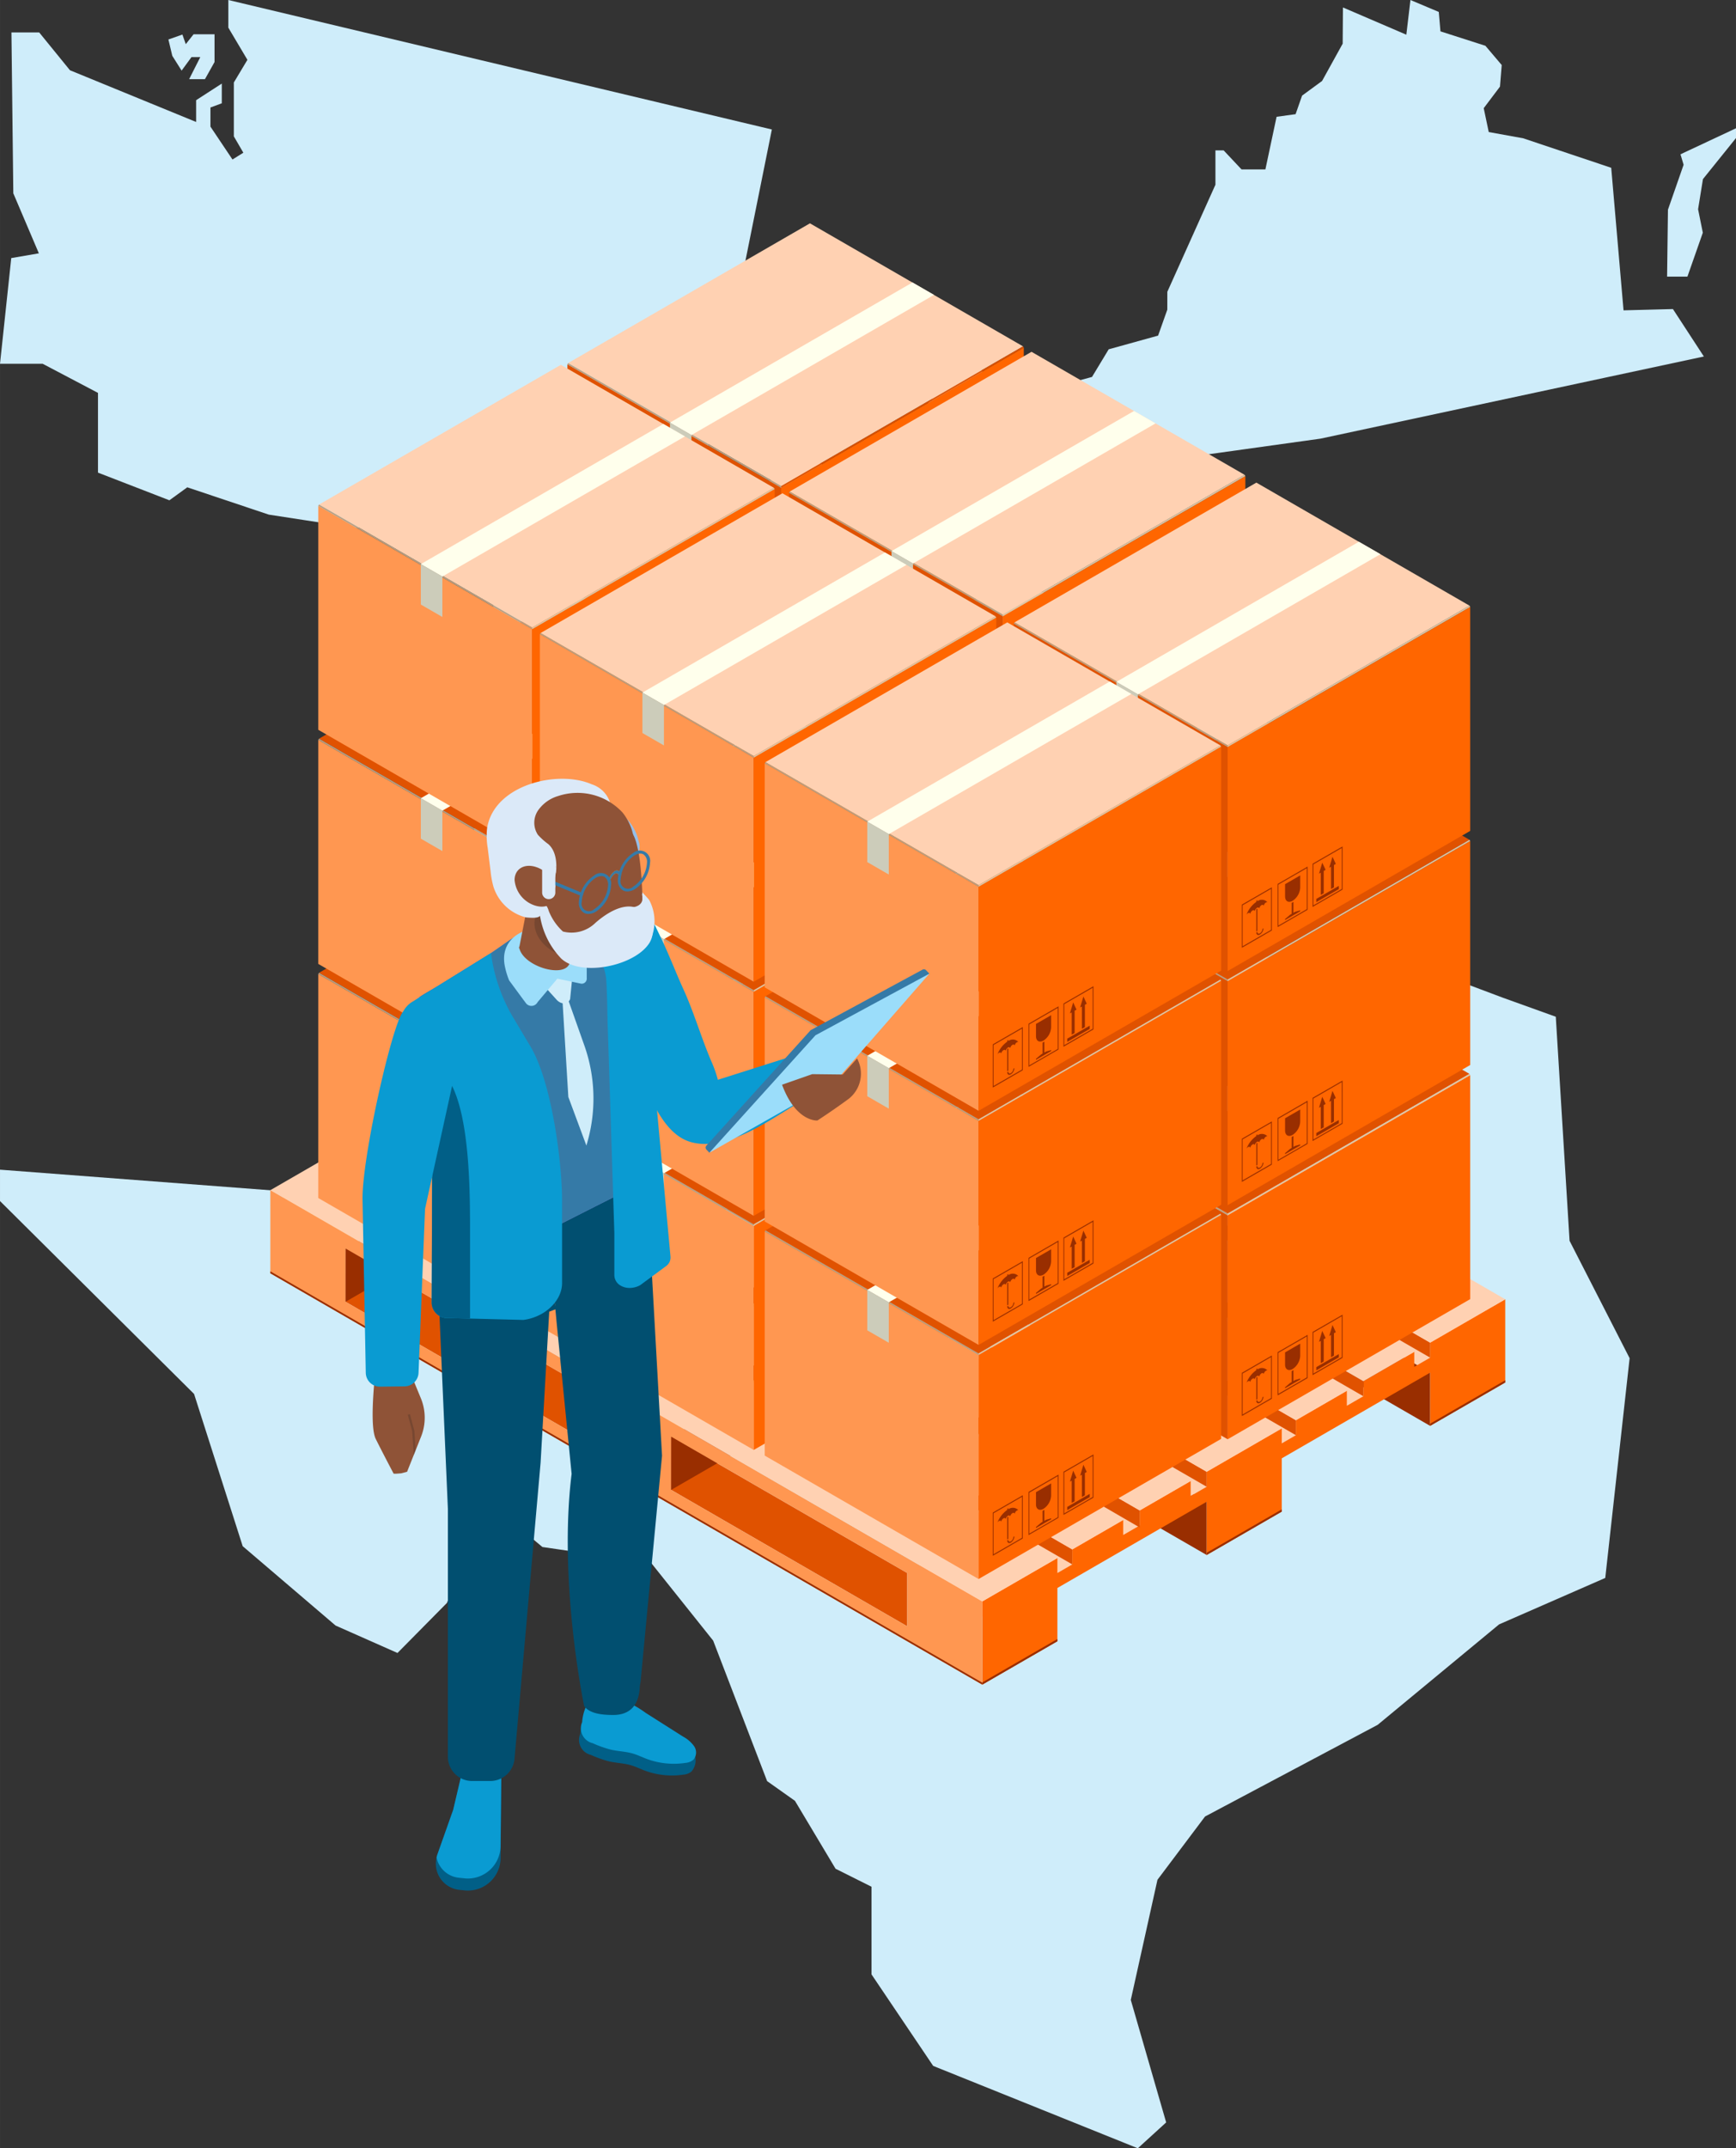 <svg xmlns="http://www.w3.org/2000/svg" width="54.569mm" height="67.478mm" viewBox="0 0 154.683 191.277"><rect x="0" y="0" width="154.683" height="191.277" fill="#333333" stroke="none"/><defs><style>.cls-1{isolation:isolate;}.cls-2{fill:#cfedfa;}.cls-3{fill:#992e00;}.cls-4{fill:#edca91;}.cls-5{fill:#ffd1b2;}.cls-6{fill:#e05200;}.cls-7{fill:#f60;}.cls-8{fill:#ff9751;}.cls-9{fill:#ac9276;}.cls-10{fill:#c5ab8b;}.cls-11{fill:#d2b897;}.cls-12{fill:#b99f82;}.cls-13{fill:#dfc5a4;}.cls-14{fill:#ffffec;}.cls-15{fill:#ccccba;}.cls-16{fill:#015f87;}.cls-17{fill:#0a9bd2;}.cls-18{fill:#014f70;}.cls-19{fill:#7271c7;}.cls-20{fill:#837ddb;}.cls-21{fill:#357aa7;}.cls-22{fill:#8f5337;}.cls-23{fill:#9bddfa;}.cls-24{fill:#96bfea;}.Anon-168{fill:#dbe9f8;}.cls-25,.cls-30{opacity:0.2;}.cls-25{mix-blend-mode:multiply;}.cls-26{fill:#1a1a1a;}.cls-27{fill:#6c5254;}.cls-28{fill:#efb43f;}.cls-29{fill:#ef8862;}</style></defs><g class="cls-1"><g id="Layer_1" data-name="Layer 1"><g id="Washington"><polygon class="cls-2" points="20.344 0 20.344 2.462 22.045 5.327 20.835 7.344 20.835 12.142 21.682 13.597 20.714 14.202 18.751 11.275 18.751 9.571 19.762 9.197 19.762 7.442 17.475 8.92 17.475 10.86 6.233 6.255 3.49 2.886 1.019 2.886 1.186 17.214 3.462 22.556 1.002 22.979 0 32.389 3.801 32.389 8.73 34.982 8.73 42.082 15.093 44.544 16.686 43.389 23.956 45.822 31.711 47.015 34.779 46.296 43.983 46.296 60.893 50.646 68.775 11.529 20.344 0"/><polygon class="cls-2" points="15.005 3.516 15.351 4.971 16.182 6.287 17.06 5.086 17.845 5.086 16.852 7.049 18.261 7.049 19.115 5.525 19.115 3.054 17.245 3.054 16.552 3.932 16.252 3.077 15.005 3.516"/></g><g id="Virginia"><polygon class="cls-2" points="148.544 24.631 150.355 24.631 151.727 20.719 151.305 18.631 151.739 15.946 154.683 12.293 154.683 11.421 149.737 13.739 150.015 14.671 148.62 18.67 148.544 24.631"/><polygon class="cls-2" points="151.82 31.742 149.064 27.518 144.663 27.632 143.565 14.94 135.716 12.312 132.652 11.758 132.205 9.632 133.654 7.711 133.808 5.791 132.354 4.076 128.349 2.792 128.2 1.063 125.675 0 125.309 3.09 119.661 0.664 119.637 3.889 117.801 7.21 116.02 8.513 115.442 10.166 113.748 10.399 112.751 15.084 110.625 15.084 109.03 13.389 108.299 13.389 108.299 16.448 104.013 25.981 104.011 27.57 103.191 29.882 98.789 31.101 97.302 33.562 95.285 34.109 93.495 33.611 91.033 34.954 88.87 34.656 86.509 31.865 78.829 39.977 78.829 41.453 72.988 44.909 91.657 42.681 91.657 42.681 91.657 42.681 117.66 39.056 151.82 31.742"/></g><g id="Texas"><polygon class="cls-2" points="143.034 140.495 145.205 120.931 139.854 110.478 139.006 96.705 138.626 90.528 133.945 88.846 127.737 86.514 116.905 86.514 115.214 88.602 107.937 85.769 105.17 88.055 102.336 85.868 99.834 85.729 98.06 86.514 94.952 82.934 91.365 83.719 83.466 79.503 78.916 79.503 75.332 75.759 76.863 50.18 44.412 48.624 39.44 107.147 0 104.145 0 106.938 17.291 124.113 21.624 137.668 29.901 144.734 35.417 147.177 39.824 142.719 41.685 137.964 46.225 135.984 48.33 137.741 58.016 139.153 63.546 146.078 68.352 158.585 70.833 160.342 74.451 166.389 77.655 167.991 77.655 175.795 83.15 183.943 101.383 191.277 103.909 188.974 100.757 178.069 103.134 167.371 107.372 161.738 122.755 153.574 133.574 144.631 143.034 140.495"/></g><polygon class="cls-3" points="44.083 101.836 107.519 138.453 107.519 133.71 44.083 97.095 44.083 101.836"/><polygon class="cls-4" points="106.391 101.013 59.79 127.908 53.148 124.114 99.748 97.222 106.391 101.013"/><polygon class="cls-5" points="134.125 117.025 87.526 143.919 80.835 140.057 127.434 113.163 134.125 117.025"/><polygon class="cls-4" points="70.692 80.404 77.383 84.267 30.783 111.16 24.092 107.299 70.692 80.404"/><path class="cls-6" d="M59.79,132.648v-4.74l21.045,12.149V144.8ZM30.778,115.9v-4.742L53.1,124.045v4.742Z"/><polygon class="cls-3" points="63.995 90.339 127.43 126.955 127.43 122.214 63.995 85.598 63.995 90.339"/><polygon class="cls-3" points="59.779 132.669 59.79 127.908 106.391 101.013 106.388 105.755 59.779 132.669"/><polygon class="cls-3" points="30.772 115.918 30.785 111.157 77.383 84.262 77.383 89.004 30.772 115.918"/><polygon class="cls-7" points="87.526 149.995 94.217 146.133 94.217 141.39 107.519 133.71 107.519 138.453 114.208 134.591 114.208 129.848 127.43 122.214 127.43 126.955 134.122 123.093 134.121 115.685 127.43 119.547 127.43 120.881 126.015 121.697 126.015 120.363 121.478 122.983 121.478 124.317 120.008 125.165 120.008 123.832 115.469 126.454 115.469 127.786 114.208 128.514 114.208 127.181 107.519 131.044 107.519 132.377 106.092 133.2 106.092 131.867 101.552 134.487 101.552 135.821 100.082 136.67 100.082 135.336 95.543 137.956 95.543 139.29 94.217 140.057 94.217 138.723 87.526 142.586 87.526 149.995"/><path class="cls-8" d="M24.088,105.96v7.411L87.526,150v-7.408Zm35.7,26.688v-4.74l21.045,12.149V144.8ZM30.778,115.9v-4.742L53.1,124.045v4.742Z"/><polygon class="cls-3" points="24.088 113.371 87.526 149.995 87.526 149.823 24.088 113.196 24.088 113.371"/><polygon class="cls-6" points="63.995 82.93 127.43 119.547 127.43 120.881 63.995 84.264 63.995 82.93"/><polygon class="cls-6" points="58.044 86.367 121.478 122.983 121.478 124.317 58.044 87.7 58.044 86.367"/><polygon class="cls-6" points="52.034 89.836 115.469 126.454 115.469 127.786 52.034 91.17 52.034 89.836"/><polygon class="cls-6" points="44.083 94.427 107.519 131.044 107.519 132.377 44.083 95.761 44.083 94.427"/><polygon class="cls-6" points="38.118 97.869 101.552 134.487 101.552 136.004 38.118 99.203 38.118 97.869"/><polygon class="cls-6" points="32.109 101.34 95.543 137.956 95.543 139.29 32.109 102.673 32.109 101.34"/><polygon class="cls-5" points="30.783 102.106 94.217 138.723 87.526 142.587 24.092 105.968 30.783 102.106"/><polygon class="cls-5" points="70.687 79.068 134.121 115.685 127.43 119.547 63.995 82.93 70.687 79.068"/><polygon class="cls-5" points="62.583 83.746 126.015 120.363 121.478 122.983 58.044 86.367 62.583 83.746"/><polygon class="cls-5" points="56.573 87.216 120.008 123.832 115.469 126.454 52.034 89.836 56.573 87.216"/><polygon class="cls-5" points="50.773 90.563 114.208 127.181 107.519 131.044 44.083 94.427 50.773 90.563"/><polygon class="cls-5" points="42.656 95.249 106.092 131.867 101.552 134.487 38.118 97.869 42.656 95.249"/><polygon class="cls-5" points="36.648 98.718 100.082 135.336 95.543 137.956 32.109 101.34 36.648 98.718"/><polygon class="cls-3" points="94.217 145.933 87.526 149.796 87.526 149.995 94.217 146.133 94.217 145.933"/><polygon class="cls-3" points="127.43 126.955 134.122 123.093 134.122 122.894 127.43 126.758 127.43 126.955"/><polygon class="cls-3" points="114.208 134.392 107.519 138.255 107.519 138.453 114.208 134.591 114.208 134.392"/><polygon class="cls-9" points="50.555 74.126 69.608 85.117 69.608 105.063 50.554 94.072 50.555 74.126"/><polygon class="cls-10" points="91.222 72.639 91.223 92.584 69.608 105.063 69.608 85.117 91.222 72.639"/><polygon class="cls-11" points="69.608 84.971 50.618 74.017 72.169 61.575 91.158 72.529 69.608 84.971"/><polygon class="cls-12" points="50.618 74.017 69.608 84.971 69.608 85.117 50.555 74.126 50.618 74.017"/><polygon class="cls-13" points="91.158 72.529 91.222 72.639 69.608 85.117 69.608 84.971 91.158 72.529"/><polygon class="cls-14" points="61.609 80.426 83.223 67.947 81.304 66.84 59.692 79.318 61.609 80.426"/><polygon class="cls-15" points="61.608 84.025 61.609 80.428 59.692 79.32 59.692 82.918 61.608 84.025"/><polygon class="cls-8" points="28.361 86.724 47.414 97.715 47.414 117.66 28.36 106.67 28.361 86.724"/><polygon class="cls-10" points="69.027 85.237 69.028 105.182 47.414 117.66 47.414 97.715 69.027 85.237"/><polygon class="cls-6" points="47.414 97.569 28.425 86.615 49.974 74.173 68.965 85.127 47.414 97.569"/><polygon class="cls-12" points="28.425 86.615 47.414 97.569 47.414 97.715 28.361 86.724 28.425 86.615"/><polygon class="cls-13" points="68.965 85.127 69.027 85.237 47.414 97.715 47.414 97.569 68.965 85.127"/><polygon class="cls-14" points="39.416 93.023 61.029 80.546 59.11 79.439 37.497 91.916 39.416 93.023"/><polygon class="cls-15" points="39.415 96.623 39.416 93.026 37.497 91.918 37.497 95.516 39.415 96.623"/><polygon class="cls-9" points="70.299 85.565 89.353 96.556 89.353 116.501 70.297 105.511 70.299 85.565"/><polygon class="cls-10" points="110.965 84.077 110.966 104.023 89.353 116.501 89.353 96.556 110.965 84.077"/><polygon class="cls-11" points="89.353 96.409 70.363 85.456 91.912 73.013 110.902 83.967 89.353 96.409"/><polygon class="cls-12" points="70.363 85.456 89.353 96.409 89.353 96.556 70.299 85.565 70.363 85.456"/><polygon class="cls-13" points="110.902 83.967 110.965 84.077 89.353 96.556 89.353 96.409 110.902 83.967"/><polygon class="cls-14" points="81.353 91.864 102.966 79.386 101.048 78.279 79.434 90.757 81.353 91.864"/><polygon class="cls-15" points="81.352 95.464 81.353 91.866 79.434 90.759 79.434 94.356 81.352 95.464"/><polygon class="cls-8" points="48.104 98.163 67.159 109.154 67.159 129.099 48.103 118.108 48.104 98.163"/><polygon class="cls-7" points="88.77 96.675 88.772 116.62 67.159 129.099 67.159 109.154 88.77 96.675"/><polygon class="cls-6" points="67.159 109.007 48.168 98.053 69.718 85.611 88.708 96.565 67.159 109.007"/><polygon class="cls-12" points="48.168 98.053 67.159 109.007 67.159 109.154 48.104 98.163 48.168 98.053"/><polygon class="cls-13" points="88.708 96.565 88.77 96.675 67.159 109.154 67.159 109.007 88.708 96.565"/><polygon class="cls-14" points="59.161 104.462 80.773 91.984 78.854 90.877 57.241 103.355 59.161 104.462"/><polygon class="cls-15" points="59.159 108.061 59.161 104.465 57.241 103.357 57.241 106.954 59.159 108.061"/><polygon class="cls-6" points="90.333 97.212 109.387 108.203 109.387 128.148 90.332 117.158 90.333 97.212"/><polygon class="cls-7" points="131 95.725 131.001 115.67 109.387 128.148 109.387 108.203 131 95.725"/><polygon class="cls-6" points="109.387 108.056 90.396 97.103 111.947 84.66 130.936 95.615 109.387 108.056"/><polygon class="cls-12" points="90.396 97.103 109.387 108.056 109.387 108.203 90.333 97.212 90.396 97.103"/><polygon class="cls-13" points="130.936 95.615 131 95.725 109.387 108.203 109.387 108.056 130.936 95.615"/><path class="cls-3" d="M111.944,121.992v-.1l.093-.054v.1a.674.674,0,0,1,.9.086.154.154,0,0,0-.135.021.476.476,0,0,0-.2.294c-.024-.087-.106-.116-.2-.061a.477.477,0,0,0-.2.3c-.024-.088-.1-.116-.2-.06a.467.467,0,0,0-.2.294c-.025-.088-.106-.115-.2-.06a.468.468,0,0,0-.2.294c-.026-.088-.106-.116-.2-.06a.382.382,0,0,0-.136.135A2.454,2.454,0,0,1,111.944,121.992Z"/><polygon class="cls-3" points="112.037 124.569 111.944 124.624 111.944 122.65 112.037 122.595 112.037 124.569"/><path class="cls-3" d="M112.263,124.793a.5.5,0,0,0,.224-.39l.094-.054a.711.711,0,0,1-.318.553c-.177.1-.319.019-.319-.184l.093-.056C112.037,124.806,112.139,124.864,112.263,124.793Z"/><path class="cls-3" d="M115.852,119.634v1.091a1.491,1.491,0,0,1-.674,1.167c-.372.215-.673.041-.673-.389v-1.09Z"/><polygon class="cls-3" points="115.093 123.053 115.093 122.08 115.248 121.99 115.248 122.963 115.399 122.876 115.852 122.738 115.852 122.829 114.505 123.607 114.505 123.516 114.955 123.132 115.093 123.053"/><polygon class="cls-3" points="119.291 120.567 119.291 120.855 117.288 122.013 117.288 121.724 119.291 120.567"/><polygon class="cls-3" points="117.949 121.22 117.687 121.372 117.687 119.386 117.526 119.479 117.818 118.499 118.116 119.14 117.949 119.235 117.949 121.22"/><polygon class="cls-3" points="118.861 120.695 118.598 120.846 118.597 118.859 118.437 118.953 118.729 117.973 119.026 118.613 118.861 118.709 118.861 120.695"/><path class="cls-3" d="M110.654,122.232l2.673-1.543v3.848l-2.673,1.543Zm2.6-1.4-2.53,1.461v3.647l2.53-1.461Z"/><path class="cls-3" d="M113.841,120.391l2.673-1.542V122.7l-2.673,1.542Zm2.6-1.4-2.531,1.462V124.1l2.531-1.461Z"/><path class="cls-3" d="M116.952,118.594l2.674-1.542V120.9l-2.674,1.542Zm2.6-1.4-2.529,1.461V122.3l2.529-1.46Z"/><polygon class="cls-14" points="101.389 103.511 123.001 91.034 121.082 89.926 99.47 102.405 101.389 103.511"/><polygon class="cls-15" points="101.387 107.11 101.389 103.514 99.47 102.406 99.47 106.005 101.387 107.11"/><polygon class="cls-8" points="68.139 109.656 87.194 120.647 87.194 140.592 68.138 129.602 68.139 109.656"/><polygon class="cls-7" points="108.806 108.169 108.807 128.114 87.194 140.592 87.194 120.647 108.806 108.169"/><polygon class="cls-6" points="87.194 120.5 68.204 109.547 89.753 97.104 108.743 108.059 87.194 120.5"/><polygon class="cls-12" points="68.204 109.547 87.194 120.5 87.194 120.647 68.139 109.656 68.204 109.547"/><polygon class="cls-13" points="108.743 108.059 108.806 108.169 87.194 120.647 87.194 120.5 108.743 108.059"/><path class="cls-3" d="M89.749,134.437v-.1l.095-.054v.1a.674.674,0,0,1,.9.085.15.15,0,0,0-.133.022.471.471,0,0,0-.2.294c-.023-.088-.105-.116-.2-.06a.472.472,0,0,0-.2.294c-.023-.088-.1-.116-.2-.06a.471.471,0,0,0-.2.294c-.023-.088-.106-.116-.2-.061a.464.464,0,0,0-.2.294c-.024-.087-.108-.115-.2-.06a.425.425,0,0,0-.134.136A2.451,2.451,0,0,1,89.749,134.437Z"/><polygon class="cls-3" points="89.844 137.014 89.749 137.068 89.749 135.094 89.844 135.04 89.844 137.014"/><path class="cls-3" d="M90.069,137.237a.5.5,0,0,0,.225-.39l.094-.054a.707.707,0,0,1-.319.552c-.177.1-.32.02-.32-.183l.095-.055C89.844,137.25,89.945,137.309,90.069,137.237Z"/><path class="cls-3" d="M93.659,132.078v1.091a1.494,1.494,0,0,1-.675,1.167c-.373.215-.674.04-.674-.389v-1.09Z"/><polygon class="cls-3" points="92.899 135.497 92.899 134.524 93.053 134.434 93.053 135.407 93.204 135.32 93.659 135.182 93.659 135.274 92.31 136.051 92.31 135.96 92.762 135.576 92.899 135.497"/><polygon class="cls-3" points="97.098 133.011 97.098 133.299 95.095 134.457 95.095 134.169 97.098 133.011"/><polygon class="cls-3" points="95.754 133.665 95.493 133.816 95.493 131.83 95.332 131.923 95.624 130.943 95.922 131.584 95.754 131.679 95.754 133.665"/><polygon class="cls-3" points="96.668 133.139 96.405 133.29 96.403 131.304 96.241 131.397 96.536 130.417 96.832 131.057 96.668 131.152 96.668 133.139"/><path class="cls-3" d="M88.46,134.676l2.672-1.543v3.847l-2.672,1.543Zm2.6-1.4-2.532,1.461v3.647l2.532-1.46Z"/><path class="cls-3" d="M91.649,132.835l2.671-1.543v3.848l-2.671,1.542Zm2.6-1.4L91.718,132.9v3.647l2.533-1.461Z"/><path class="cls-3" d="M94.76,131.039l2.673-1.543v3.848l-2.673,1.542Zm2.6-1.4L94.83,131.1v3.647l2.531-1.461Z"/><polygon class="cls-14" points="79.195 115.955 100.806 103.477 98.889 102.37 77.275 114.849 79.195 115.955"/><polygon class="cls-15" points="79.194 119.555 79.195 115.958 77.275 114.85 77.275 118.448 79.194 119.555"/><polygon class="cls-9" points="50.555 53.281 69.608 64.272 69.608 84.217 50.554 73.227 50.555 53.281"/><polygon class="cls-10" points="91.222 51.795 91.223 71.74 69.608 84.217 69.608 64.272 91.222 51.795"/><polygon class="cls-11" points="69.608 64.126 50.618 53.172 72.169 40.73 91.158 51.684 69.608 64.126"/><polygon class="cls-12" points="50.618 53.172 69.608 64.126 69.608 64.272 50.555 53.281 50.618 53.172"/><polygon class="cls-13" points="91.158 51.684 91.222 51.795 69.608 64.272 69.608 64.126 91.158 51.684"/><polygon class="cls-14" points="61.609 59.581 83.223 47.103 81.304 45.995 59.692 58.474 61.609 59.581"/><polygon class="cls-15" points="61.608 63.179 61.609 59.583 59.692 58.475 59.692 62.073 61.608 63.179"/><polygon class="cls-8" points="28.361 65.88 47.414 76.87 47.414 96.815 28.36 85.825 28.361 65.88"/><polygon class="cls-7" points="69.027 64.393 69.028 84.338 47.414 96.815 47.414 76.87 69.027 64.393"/><polygon class="cls-6" points="47.414 76.723 28.425 65.77 49.974 53.328 68.965 64.282 47.414 76.723"/><polygon class="cls-12" points="28.425 65.77 47.414 76.723 47.414 76.87 28.361 65.88 28.425 65.77"/><polygon class="cls-13" points="68.965 64.282 69.027 64.393 47.414 76.87 47.414 76.723 68.965 64.282"/><polygon class="cls-14" points="39.416 72.179 61.029 59.701 59.11 58.593 37.497 71.072 39.416 72.179"/><polygon class="cls-15" points="39.415 75.778 39.416 72.181 37.497 71.073 37.497 74.672 39.415 75.778"/><polygon class="cls-9" points="70.299 64.72 89.353 75.711 89.353 95.655 70.297 84.666 70.299 64.72"/><polygon class="cls-10" points="110.965 63.232 110.966 83.178 89.353 95.655 89.353 75.711 110.965 63.232"/><polygon class="cls-11" points="89.353 75.564 70.363 64.61 91.912 52.169 110.902 63.123 89.353 75.564"/><polygon class="cls-12" points="70.363 64.61 89.353 75.564 89.353 75.711 70.299 64.72 70.363 64.61"/><polygon class="cls-13" points="110.902 63.123 110.965 63.232 89.353 75.711 89.353 75.564 110.902 63.123"/><polygon class="cls-14" points="81.353 71.018 102.966 58.541 101.048 57.434 79.434 69.913 81.353 71.018"/><polygon class="cls-15" points="81.352 74.618 81.353 71.021 79.434 69.914 79.434 73.512 81.352 74.618"/><polygon class="cls-8" points="48.104 77.318 67.159 88.309 67.159 108.254 48.103 97.264 48.104 77.318"/><polygon class="cls-7" points="88.77 75.83 88.772 95.776 67.159 108.254 67.159 88.309 88.77 75.83"/><polygon class="cls-6" points="67.159 88.162 48.168 77.208 69.718 64.766 88.708 75.721 67.159 88.162"/><polygon class="cls-12" points="48.168 77.208 67.159 88.162 67.159 88.309 48.104 77.318 48.168 77.208"/><polygon class="cls-13" points="88.708 75.721 88.77 75.83 67.159 88.309 67.159 88.162 88.708 75.721"/><polygon class="cls-14" points="59.161 83.618 80.773 71.139 78.854 70.031 57.241 82.511 59.161 83.618"/><polygon class="cls-15" points="59.159 87.217 59.161 83.619 57.241 82.512 57.241 86.11 59.159 87.217"/><polygon class="cls-6" points="90.333 76.367 109.387 87.359 109.387 107.303 90.332 96.313 90.333 76.367"/><polygon class="cls-7" points="131 74.88 131.001 94.825 109.387 107.303 109.387 87.359 131 74.88"/><polygon class="cls-6" points="109.387 87.211 90.396 76.258 111.947 63.816 130.936 74.771 109.387 87.211"/><polygon class="cls-12" points="90.396 76.258 109.387 87.211 109.387 87.359 90.333 76.367 90.396 76.258"/><polygon class="cls-13" points="130.936 74.771 131 74.88 109.387 87.359 109.387 87.211 130.936 74.771"/><path class="cls-3" d="M111.944,101.148v-.1l.093-.054v.1a.674.674,0,0,1,.9.085.154.154,0,0,0-.135.021.478.478,0,0,0-.2.294c-.024-.088-.106-.116-.2-.06a.475.475,0,0,0-.2.294c-.024-.088-.1-.116-.2-.06a.467.467,0,0,0-.2.294c-.025-.088-.106-.116-.2-.06a.468.468,0,0,0-.2.294c-.026-.088-.106-.116-.2-.06a.4.4,0,0,0-.136.134A2.448,2.448,0,0,1,111.944,101.148Z"/><polygon class="cls-3" points="112.037 103.725 111.944 103.779 111.944 101.805 112.037 101.75 112.037 103.725"/><path class="cls-3" d="M112.263,103.949a.5.5,0,0,0,.224-.391l.094-.054a.708.708,0,0,1-.318.553c-.177.1-.319.018-.319-.185l.093-.054C112.037,103.962,112.139,104.019,112.263,103.949Z"/><path class="cls-3" d="M115.852,98.789V99.88a1.49,1.49,0,0,1-.674,1.167c-.372.215-.673.041-.673-.389v-1.09Z"/><polygon class="cls-3" points="115.093 102.208 115.093 101.235 115.248 101.146 115.248 102.118 115.399 102.031 115.852 101.893 115.852 101.985 114.505 102.762 114.505 102.671 114.955 102.288 115.093 102.208"/><polygon class="cls-3" points="119.291 99.722 119.291 100.011 117.288 101.168 117.288 100.88 119.291 99.722"/><polygon class="cls-3" points="117.949 100.376 117.687 100.527 117.687 98.542 117.526 98.635 117.818 97.654 118.116 98.295 117.949 98.39 117.949 100.376"/><polygon class="cls-3" points="118.861 99.849 118.598 100.002 118.597 98.014 118.437 98.108 118.729 97.128 119.026 97.768 118.861 97.864 118.861 99.849"/><path class="cls-3" d="M110.654,101.387l2.673-1.543v3.848l-2.673,1.543Zm2.6-1.4-2.53,1.46v3.648l2.53-1.462Z"/><path class="cls-3" d="M113.841,99.547,116.514,98v3.847l-2.673,1.543Zm2.6-1.4-2.531,1.461v3.647l2.531-1.461Z"/><path class="cls-3" d="M116.952,97.75l2.674-1.542v3.847l-2.674,1.542Zm2.6-1.4-2.529,1.461v3.648L119.554,100Z"/><polygon class="cls-14" points="101.389 82.667 123.001 70.188 121.082 69.081 99.47 81.56 101.389 82.667"/><polygon class="cls-15" points="101.387 86.266 101.389 82.669 99.47 81.561 99.47 85.159 101.387 86.266"/><polygon class="cls-8" points="68.139 88.811 87.194 99.802 87.194 119.747 68.138 108.757 68.139 88.811"/><polygon class="cls-7" points="108.806 87.324 108.807 107.269 87.194 119.747 87.194 99.802 108.806 87.324"/><polygon class="cls-6" points="87.194 99.656 68.204 88.702 89.753 76.26 108.743 87.215 87.194 99.656"/><polygon class="cls-12" points="68.204 88.702 87.194 99.656 87.194 99.802 68.139 88.811 68.204 88.702"/><polygon class="cls-13" points="108.743 87.215 108.806 87.324 87.194 99.802 87.194 99.656 108.743 87.215"/><path class="cls-3" d="M89.749,113.592v-.1l.095-.055v.1a.671.671,0,0,1,.9.087.149.149,0,0,0-.133.02.473.473,0,0,0-.2.3c-.023-.088-.105-.117-.2-.061a.475.475,0,0,0-.2.294c-.023-.088-.1-.116-.2-.06a.471.471,0,0,0-.2.294c-.023-.088-.106-.115-.2-.06a.462.462,0,0,0-.2.294c-.024-.087-.108-.116-.2-.06a.421.421,0,0,0-.134.135A2.451,2.451,0,0,1,89.749,113.592Z"/><polygon class="cls-3" points="89.844 116.169 89.749 116.223 89.749 114.249 89.844 114.194 89.844 116.169"/><path class="cls-3" d="M90.069,116.392a.5.5,0,0,0,.225-.39l.094-.054a.709.709,0,0,1-.319.553c-.177.1-.32.019-.32-.184l.095-.055C89.844,116.406,89.945,116.464,90.069,116.392Z"/><path class="cls-3" d="M93.659,111.233v1.091a1.494,1.494,0,0,1-.675,1.167c-.373.215-.674.041-.674-.388v-1.091Z"/><polygon class="cls-3" points="92.899 114.652 92.899 113.679 93.053 113.59 93.053 114.562 93.204 114.475 93.659 114.337 93.659 114.428 92.31 115.207 92.31 115.116 92.762 114.732 92.899 114.652"/><polygon class="cls-3" points="97.098 112.166 97.098 112.455 95.095 113.612 95.095 113.324 97.098 112.166"/><polygon class="cls-3" points="95.754 112.82 95.493 112.971 95.493 110.986 95.332 111.078 95.624 110.098 95.922 110.739 95.754 110.833 95.754 112.82"/><polygon class="cls-3" points="96.668 112.294 96.405 112.445 96.403 110.459 96.241 110.552 96.536 109.573 96.832 110.212 96.668 110.308 96.668 112.294"/><path class="cls-3" d="M88.46,113.831l2.672-1.543v3.848l-2.672,1.543Zm2.6-1.4-2.532,1.462v3.647l2.532-1.461Z"/><path class="cls-3" d="M91.649,111.992l2.671-1.544V114.3l-2.671,1.543Zm2.6-1.4-2.533,1.461V115.7l2.533-1.46Z"/><path class="cls-3" d="M94.76,110.194l2.673-1.542V112.5l-2.673,1.542Zm2.6-1.4-2.531,1.462V113.9l2.531-1.461Z"/><polygon class="cls-14" points="79.195 95.11 100.806 82.633 98.889 81.526 77.275 94.003 79.195 95.11"/><polygon class="cls-15" points="79.194 98.71 79.195 95.113 77.275 94.005 77.275 97.603 79.194 98.71"/><polygon class="cls-6" points="50.555 32.437 69.608 43.428 69.608 63.373 50.554 52.382 50.555 32.437"/><polygon class="cls-7" points="91.222 30.95 91.223 50.894 69.608 63.373 69.608 43.428 91.222 30.95"/><polygon class="cls-5" points="69.608 43.281 50.618 32.327 72.169 19.885 91.158 30.84 69.608 43.281"/><polygon class="cls-12" points="50.618 32.327 69.608 43.281 69.608 43.428 50.555 32.437 50.618 32.327"/><polygon class="cls-6" points="91.158 30.84 91.222 30.95 69.608 43.428 69.608 43.281 91.158 30.84"/><polygon class="cls-14" points="61.609 38.736 83.223 26.257 81.304 25.15 59.692 37.629 61.609 38.736"/><polygon class="cls-15" points="61.608 42.335 61.609 38.739 59.692 37.631 59.692 41.228 61.608 42.335"/><polygon class="cls-8" points="28.361 45.035 47.414 56.025 47.414 75.971 28.36 64.98 28.361 45.035"/><polygon class="cls-7" points="69.027 43.548 69.028 63.492 47.414 75.971 47.414 56.025 69.027 43.548"/><polygon class="cls-5" points="47.414 55.879 28.425 44.925 49.974 32.483 68.965 43.438 47.414 55.879"/><polygon class="cls-12" points="28.425 44.925 47.414 55.879 47.414 56.025 28.361 45.035 28.425 44.925"/><polygon class="cls-13" points="68.965 43.438 69.027 43.548 47.414 56.025 47.414 55.879 68.965 43.438"/><polygon class="cls-14" points="39.416 51.334 61.029 38.856 59.11 37.748 37.497 50.227 39.416 51.334"/><polygon class="cls-15" points="39.415 54.933 39.416 51.336 37.497 50.228 37.497 53.827 39.415 54.933"/><polygon class="cls-6" points="70.299 43.875 89.353 54.866 89.353 74.811 70.297 63.821 70.299 43.875"/><polygon class="cls-7" points="110.965 42.388 110.966 62.333 89.353 74.811 89.353 54.866 110.965 42.388"/><polygon class="cls-5" points="89.353 54.719 70.363 43.766 91.912 31.324 110.902 42.278 89.353 54.719"/><polygon class="cls-12" points="70.363 43.766 89.353 54.719 89.353 54.866 70.299 43.875 70.363 43.766"/><polygon class="cls-13" points="110.902 42.278 110.965 42.388 89.353 54.866 89.353 54.719 110.902 42.278"/><polygon class="cls-14" points="81.353 50.174 102.966 37.696 101.048 36.589 79.434 49.068 81.353 50.174"/><polygon class="cls-15" points="81.352 53.773 81.353 50.177 79.434 49.069 79.434 52.667 81.352 53.773"/><polygon class="cls-8" points="48.104 56.473 67.159 67.465 67.159 87.409 48.103 76.419 48.104 56.473"/><polygon class="cls-7" points="88.77 54.986 88.772 74.931 67.159 87.409 67.159 67.465 88.77 54.986"/><polygon class="cls-5" points="67.159 67.317 48.168 56.364 69.718 43.921 88.708 54.876 67.159 67.317"/><polygon class="cls-12" points="48.168 56.364 67.159 67.317 67.159 67.465 48.104 56.473 48.168 56.364"/><polygon class="cls-13" points="88.708 54.876 88.77 54.986 67.159 67.465 67.159 67.317 88.708 54.876"/><polygon class="cls-14" points="59.161 62.772 80.773 50.294 78.854 49.187 57.241 61.666 59.161 62.772"/><polygon class="cls-15" points="59.159 66.372 59.161 62.775 57.241 61.667 57.241 65.266 59.159 66.372"/><polygon class="cls-6" points="90.333 55.523 109.387 66.514 109.387 86.459 90.332 75.468 90.333 55.523"/><polygon class="cls-7" points="131 54.035 131.001 73.98 109.387 86.459 109.387 66.514 131 54.035"/><polygon class="cls-5" points="109.387 66.367 90.396 55.413 111.947 42.971 130.936 53.925 109.387 66.367"/><polygon class="cls-12" points="90.396 55.413 109.387 66.367 109.387 66.514 90.333 55.523 90.396 55.413"/><polygon class="cls-13" points="130.936 53.925 131 54.035 109.387 66.514 109.387 66.367 130.936 53.925"/><path class="cls-3" d="M111.944,80.3v-.1l.093-.054v.1a.673.673,0,0,1,.9.086.153.153,0,0,0-.135.02.48.48,0,0,0-.2.3c-.024-.089-.106-.117-.2-.061a.474.474,0,0,0-.2.3c-.024-.089-.1-.116-.2-.061a.466.466,0,0,0-.2.3c-.025-.089-.106-.117-.2-.06a.46.46,0,0,0-.2.294c-.026-.089-.106-.116-.2-.06a.392.392,0,0,0-.136.133A2.448,2.448,0,0,1,111.944,80.3Z"/><polygon class="cls-3" points="112.037 82.879 111.944 82.934 111.944 80.961 112.037 80.905 112.037 82.879"/><path class="cls-3" d="M112.263,83.1a.5.5,0,0,0,.224-.391l.094-.054a.706.706,0,0,1-.318.553c-.177.1-.319.019-.319-.184l.093-.055C112.037,83.116,112.139,83.175,112.263,83.1Z"/><path class="cls-3" d="M115.852,77.945v1.09a1.491,1.491,0,0,1-.674,1.168c-.372.215-.673.04-.673-.389V78.723Z"/><polygon class="cls-3" points="115.093 81.363 115.093 80.391 115.248 80.301 115.248 81.273 115.399 81.186 115.852 81.049 115.852 81.14 114.505 81.918 114.505 81.826 114.955 81.443 115.093 81.363"/><polygon class="cls-3" points="119.291 78.878 119.291 79.166 117.288 80.323 117.288 80.035 119.291 78.878"/><polygon class="cls-3" points="117.949 79.531 117.687 79.683 117.687 77.696 117.526 77.789 117.818 76.81 118.116 77.45 117.949 77.545 117.949 79.531"/><polygon class="cls-3" points="118.861 79.005 118.598 79.156 118.597 77.17 118.437 77.263 118.729 76.283 119.026 76.923 118.861 77.019 118.861 79.005"/><path class="cls-3" d="M110.654,80.542,113.327,79v3.847l-2.673,1.542Zm2.6-1.4-2.53,1.462v3.646l2.53-1.461Z"/><path class="cls-3" d="M113.841,78.7l2.673-1.543v3.847l-2.673,1.543Zm2.6-1.4-2.531,1.461v3.647l2.531-1.461Z"/><path class="cls-3" d="M116.952,76.905l2.674-1.542V79.21l-2.674,1.543Zm2.6-1.4-2.529,1.46v3.648l2.529-1.46Z"/><polygon class="cls-14" points="101.389 61.822 123.001 49.344 121.082 48.236 99.47 60.715 101.389 61.822"/><polygon class="cls-15" points="101.387 65.422 101.389 61.824 99.47 60.716 99.47 64.314 101.387 65.422"/><polygon class="cls-8" points="68.139 67.967 87.194 78.957 87.194 98.903 68.138 87.912 68.139 67.967"/><polygon class="cls-7" points="108.806 66.48 108.807 86.425 87.194 98.903 87.194 78.957 108.806 66.48"/><polygon class="cls-5" points="87.194 78.81 68.204 67.858 89.753 55.416 108.743 66.37 87.194 78.81"/><polygon class="cls-12" points="68.204 67.858 87.194 78.81 87.194 78.957 68.139 67.967 68.204 67.858"/><polygon class="cls-13" points="108.743 66.37 108.806 66.48 87.194 78.957 87.194 78.81 108.743 66.37"/><path class="cls-3" d="M89.749,92.746v-.1l.095-.055v.1a.671.671,0,0,1,.9.085.15.15,0,0,0-.133.021.476.476,0,0,0-.2.294c-.023-.087-.105-.115-.2-.06a.475.475,0,0,0-.2.294c-.023-.088-.1-.115-.2-.06a.473.473,0,0,0-.2.3c-.023-.089-.106-.116-.2-.061a.464.464,0,0,0-.2.294c-.024-.088-.108-.116-.2-.059a.408.408,0,0,0-.134.134A2.459,2.459,0,0,1,89.749,92.746Z"/><polygon class="cls-3" points="89.844 95.324 89.749 95.378 89.749 93.404 89.844 93.35 89.844 95.324"/><path class="cls-3" d="M90.069,95.548a.5.5,0,0,0,.225-.391l.094-.054a.707.707,0,0,1-.319.553c-.177.1-.32.019-.32-.184l.095-.055C89.844,95.561,89.945,95.619,90.069,95.548Z"/><path class="cls-3" d="M93.659,90.389V91.48a1.494,1.494,0,0,1-.675,1.166c-.373.216-.674.041-.674-.388V91.167Z"/><polygon class="cls-3" points="92.899 93.807 92.899 92.834 93.053 92.745 93.053 93.718 93.204 93.63 93.659 93.492 93.659 93.584 92.31 94.362 92.31 94.27 92.762 93.887 92.899 93.807"/><polygon class="cls-3" points="97.098 91.322 97.098 91.611 95.095 92.767 95.095 92.479 97.098 91.322"/><polygon class="cls-3" points="95.754 91.975 95.493 92.126 95.493 90.14 95.332 90.233 95.624 89.253 95.922 89.894 95.754 89.989 95.754 91.975"/><polygon class="cls-3" points="96.668 91.449 96.405 91.6 96.403 89.615 96.241 89.707 96.536 88.727 96.832 89.368 96.668 89.463 96.668 91.449"/><path class="cls-3" d="M88.46,92.986l2.672-1.543v3.848L88.46,96.833Zm2.6-1.4L88.53,93.045v3.648l2.532-1.462Z"/><path class="cls-3" d="M91.649,91.146,94.32,89.6v3.848l-2.671,1.542Zm2.6-1.4-2.533,1.461v3.647l2.533-1.461Z"/><path class="cls-3" d="M94.76,89.35l2.673-1.543v3.847L94.76,93.2Zm2.6-1.4L94.83,89.409v3.647l2.531-1.46Z"/><polygon class="cls-14" points="79.195 74.266 100.806 61.788 98.889 60.68 77.275 73.159 79.195 74.266"/><polygon class="cls-15" points="79.194 77.865 79.195 74.269 77.275 73.16 77.275 76.758 79.194 77.865"/><path class="cls-16" d="M44.7,155.544l-.095,9.81a2.917,2.917,0,0,1-3.135,2.969l-.621-.065a2.339,2.339,0,0,1-1.947-2.872,2.615,2.615,0,0,1,.083-.289l1.4-3.953,1.319-5.6Z"/><path class="cls-17" d="M44.688,155.544,44.6,164.28a2.918,2.918,0,0,1-3.135,2.97l-.621-.065a2.27,2.27,0,0,1-1.947-1.8,2.615,2.615,0,0,1,.083-.289l1.4-3.953,1.319-5.6Z"/><path class="cls-18" d="M49.432,114.293a44.789,44.789,0,0,1-.237-4.969,24.511,24.511,0,0,0-.228-3.54c-.306-.532-.222-.584-.118-.4-.012-.041-.023-.079-.034-.114a3.966,3.966,0,0,1-1.139-2.093L41.645,105l-2.837,4.019,1.1,25.334v22.116a2.161,2.161,0,0,0,2.211,2.107h1.521a2.172,2.172,0,0,0,2.2-1.93l2.328-26.407.769-13.45.646-.25a4.126,4.126,0,0,1-.237-.9A3.411,3.411,0,0,1,49.432,114.293Z"/><path class="cls-17" d="M75.187,92.579l-7.356,2.336-3.868,1.228a10.392,10.392,0,0,0-.561-1.6l-.005-.013c-.9-2.087-1.55-4.363-2.5-6.445-.7-1.536-1.294-3.117-2.03-4.638l-.467-.967a3.206,3.206,0,0,0-5.771,2.793c1.491,3.082,2.585,6.336,4.02,9.444,1.041,2.253,2.222,6.259,4.966,6.986,3.224.854,7.085-2.073,9.685-3.6,1.158-.683,2.216-1.362,3.068-1.928A2.681,2.681,0,0,0,75.187,92.579Z"/><path class="cls-16" d="M53.484,152.06a1.41,1.41,0,0,0-1.347.75,4.13,4.13,0,0,0-.431,1.568,1.369,1.369,0,0,0,.946,1.875,9.714,9.714,0,0,0,1.637.579c.641.144,1.309.157,1.939.343.4.118.78.3,1.171.453a6.954,6.954,0,0,0,3.49.382,1.316,1.316,0,0,0,.727-.281,1.533,1.533,0,0,0,.277-1.513c-.229-.373-.821-.316-1.19-.55l-3.336-2.115a9.54,9.54,0,0,0-3.5-1.6c-.407-.065-.971.047-.989.46Z"/><path class="cls-17" d="M53.648,151.018a1.409,1.409,0,0,0-1.347.75,4.148,4.148,0,0,0-.431,1.568,1.369,1.369,0,0,0,.946,1.875,9.781,9.781,0,0,0,1.638.579c.64.144,1.308.157,1.938.342.4.118.78.3,1.171.453a6.954,6.954,0,0,0,3.49.382,1.308,1.308,0,0,0,.727-.28.992.992,0,0,0,.067-1.21,2.907,2.907,0,0,0-.98-.853l-3.336-2.116a9.554,9.554,0,0,0-3.5-1.6c-.407-.065-.971.047-.989.46Z"/><path class="cls-18" d="M57.907,110.232c-.073-.818-.135-1.541-.179-2.133-.006-.074-.012-.145-.018-.215a.114.114,0,0,0,0-.027c0-.015,0-.03,0-.046l0,0-.006-.072v0a.121.121,0,0,0,0-.019.31.31,0,0,0,0-.042c0-.015,0-.029,0-.046,0,.01,0,.021,0,.031,0-.014,0-.029,0-.044,0-.04-.006-.078-.008-.112,0-.054-.008-.107-.01-.155l.006.076c-.018-.342-.011-.738.007-1.166l-.306-5.555a1.785,1.785,0,0,0-.423-.561,3.45,3.45,0,0,0-1.99-.739l-7.52,3.424c-.178,2.406,1.158,5.67,1.4,7.494.31,2.366.484,4.765.71,7.143.02.219.041.438.063.655q.65,6.554,1.3,13.107c-1.2,9.653,1.117,20.673,1.117,20.673.509.713,1.714.793,2.6.793,1.459,0,2.259-.848,2.353-2.42l.014-.2c.031-.154.056-.309.072-.469l1.9-19.992Z"/><polygon class="cls-19" points="45.636 106.763 46.019 106.764 45.439 106.235 45.636 106.763"/><path class="cls-20" d="M57.1,83.393v21.029a1.731,1.731,0,0,1-1.029,1.463l-1.224.619-4.76,2.408-.461.233a12.6,12.6,0,0,1-9.789.78c.05-1.663.1-3.316.048-4.942-.114-3.3-.669-10.041-2.584-13.006-1.168-1.81-.912-2.507.056-3.188.466-.328,1.1-.654,1.816-1.1q2.288-1.415,4.577-2.831l1.634-1.131a6.22,6.22,0,0,1,1.327-.693l1.566-.59,3.072-1.156c.05-.029.095-.056.145-.082C54.02,79.839,57.1,81.009,57.1,83.393Z"/><path class="cls-21" d="M57.1,83.393v21.029a1.731,1.731,0,0,1-1.029,1.463l-1.224.619-4.76,2.408-.461.233a12.6,12.6,0,0,1-9.789.78c-.02-.008-.041-.014-.062-.023,0-1.646.07-3.291.11-4.919.1-4.43-.04-12.28-2.528-16.194.466-.328,1.1-.654,1.816-1.1q2.288-1.415,4.577-2.831l1.634-1.131a6.22,6.22,0,0,1,1.327-.693l1.566-.59,3.072-1.156c.05-.029.095-.056.145-.082C54.02,79.839,57.1,81.009,57.1,83.393Z"/><path class="cls-17" d="M50.082,106.95v7.29c0,1.581-1.529,3.036-3.448,3.283l-4.757-.121-1.9-.048a1.4,1.4,0,0,1-1.513-1.306l.066-19.013-.222-.852a10.171,10.171,0,0,0-2.149-4.092h0l-.406-1.564a2.186,2.186,0,0,1,1.017-1.35l6.979-4.319a14.967,14.967,0,0,0,2,5.776L47.28,93.2C49.126,96.3,50.082,103.32,50.082,106.95Z"/><path class="cls-16" d="M41.883,109.936v7.29c0,.06,0,.118-.006.176l-1.9-.048a1.4,1.4,0,0,1-1.513-1.306l.066-19.013-.819-3.149,2.347,2.386C41.9,99.368,41.883,106.3,41.883,109.936Z"/><path class="cls-17" d="M59.745,111.908,57.033,82.473l-.007-.027a2.949,2.949,0,0,0-1.8-1.668,4.676,4.676,0,0,0-3.784.339c-.05.027-.1.054-.132.076l-3.394,1.278,2.058.471a4.824,4.824,0,0,1,4.037,4.2c.067.97.087,1.981.105,2.873.011.52.02,1.01.038,1.452l.586,18.312v3.745a1.084,1.084,0,0,0,.559.943,1.583,1.583,0,0,0,.8.209,1.962,1.962,0,0,0,.943-.247l2.276-1.676A.946.946,0,0,0,59.745,111.908Z"/><path class="cls-22" d="M35.041,131.15a.578.578,0,0,0,.04.064c.068,0,.136,0,.2,0,.051,0,.27-.018.466-.033q.263-.065.525-.137l1.248-3.134A4.535,4.535,0,0,0,37.5,124.5l-1.138-2.757-2.616-2.1s-1.02,6.955-.264,8.481C33.906,128.98,34.552,130.219,35.041,131.15Z"/><path class="cls-17" d="M35.928,90.063c-.979,1.069-3.694,13.046-3.625,16.766,0,0,.288,15.4.288,15.4a1.259,1.259,0,0,0,1.275,1.236l2.184-.027a1.259,1.259,0,0,0,1.243-1.209l.58-14.594L40.389,96.2c.444-2.014-.318-6.87-3.374-6.651A1.569,1.569,0,0,0,35.928,90.063Z"/><path class="cls-2" d="M51.056,86.389,50.8,88.952c-.175.5-.813.521-1.224.041l-1.331-1.469Z"/><path class="cls-23" d="M45.361,87.286a7.044,7.044,0,0,1-.389-1.316c-.825-4.416,7.307-4.651,7.308.341v.779a.451.451,0,0,1-.5.494l-2.116-.448-1.761,2.089a.618.618,0,0,1-1.062.067C46.4,88.7,45.882,87.993,45.361,87.286Z"/><path class="cls-22" d="M47.223,79.468l-.983,5.026V84.14c0,1.86,4.3,3.143,4.547,1.48l.025,0,.048-.248.983-5.026a2.38,2.38,0,0,0-.351-1.787,2.316,2.316,0,0,0-1.2-.921c-.119-.034-.248-.069-.375-.094a2.538,2.538,0,0,0-.821.011,2.368,2.368,0,0,0-.929.417A2.431,2.431,0,0,0,47.223,79.468Z"/><polygon class="cls-24" points="49.315 83.889 49.317 83.891 49.316 83.891 49.315 83.889"/><path class="cls-2" d="M50.117,89.071l.523,8.6L52.25,102l.1-.355a14.164,14.164,0,0,0-.282-8.556l-1.416-4Z"/><path class="Anon-168" d="M54.894,82.359A5.324,5.324,0,0,1,57.81,83.97c.018-.027.039-.051.057-.08a4.036,4.036,0,0,0,0-3.714c-.165-.3-1.6-1.6-1.5-1.895Z"/><g class="cls-25"><path class="cls-26" d="M51.188,81.762a6.158,6.158,0,0,1-.6-.2,5.969,5.969,0,0,1-1.114-.7,2.261,2.261,0,0,1-.288-.257c-.3-.312-.606-.631-.881-.97-.06-.086-.116-.174-.168-.262l-.472,2.409c-.285,1.458.952,2.94,2.787,3.391l.465-.992.461-2.356Z"/></g><path class="cls-24" d="M55.411,72.516a4.161,4.161,0,0,1,1.5,2.409,1.3,1.3,0,0,1-.121,1.149c-.453.536-.968.082-1.369-.252-.594-.5-1.4-.813-1.985-1.314s-1.359-1.749-.852-2.431C53.122,71.353,54.881,72.122,55.411,72.516Z"/><path class="cls-22" d="M56.431,74.342c-1.13-2.105-5.236-1.785-7.136-1.26-.1.027-.2.057-.3.089v1.743a3.869,3.869,0,0,0-.492.316,6.4,6.4,0,0,0-2,3.428c0,.82,1.087.484,1.217,1.287a7.144,7.144,0,0,0,.841,2.68,11.2,11.2,0,0,0,4.355,1.2c.022,0,.044,0,.066.007a4.216,4.216,0,0,0,2.543-.673,2.839,2.839,0,0,0,1.294-1.226,2.78,2.78,0,0,0,.43-1.127C57.253,78.908,57.085,75.56,56.431,74.342Z"/><path class="cls-27" d="M47.728,78.892c-.008,0-.016.008-.024.016A.465.465,0,0,1,47.7,78.8.124.124,0,0,0,47.728,78.892Z"/><path class="Anon-168" d="M54.761,74.42a2.634,2.634,0,0,0-.23-1.142q-.077.028-.114-.078a.221.221,0,0,1,.1.036L54.5,73.2c-.078-.019-.2-.04-.374-.063a4.133,4.133,0,0,1-2.046-1.767c.133.054.266.106.4.154a2.82,2.82,0,0,0,1.925.109,2.5,2.5,0,0,0-1.677-1.8c-3.055-1.335-8.758.063-9.332,3.946a6.346,6.346,0,0,0,.057,1.7q.129,1.052.26,2.1a7.975,7.975,0,0,0,.244,1.338,4.082,4.082,0,0,0,2.913,2.767c2.053.2,1.032-.506,1.532-1.843a.5.5,0,0,1,.114-.208.477.477,0,0,1,.4-.047.674.674,0,0,0,.325,0c.238-.088.269-.4.252-.643a2.384,2.384,0,0,1,.214-1.61.155.155,0,0,1,.038-.043.751.751,0,0,1,.173-.149A1.116,1.116,0,0,1,50.272,77c.649-.165,1.378.068,2.007-.2a5.417,5.417,0,0,1,2.6-.533C54.836,75.651,54.8,75.034,54.761,74.42Z"/><path class="Anon-168" d="M57.705,84.18a2.031,2.031,0,0,0-.268-2.839c-1.3-1.427-3.331-.107-4.4.844a3.04,3.04,0,0,1-2.879.755A4.967,4.967,0,0,1,48.9,81.121a1.713,1.713,0,0,0-.26-.547c-.133-.154-.372-.237-.507-.114a.5.5,0,0,0-.088.422,7.065,7.065,0,0,0,1.973,4.477C51.75,86.949,56.252,86.058,57.705,84.18Z"/><rect class="cls-21" x="49.918" y="76.874" width="0.288" height="4.065" transform="translate(-42.003 94.927) rotate(-67.479)"/><path class="cls-28" d="M55.211,78.058c-.079-.267-.251-.362-.45-.247a1.187,1.187,0,0,0-.449.766l-.128-.021a1.525,1.525,0,0,1,.577-.985c.255-.147.476-.025.578.318Z"/><path class="cls-21" d="M55.211,78.058c-.079-.267-.251-.362-.45-.247a1.187,1.187,0,0,0-.449.766l-.128-.021a1.525,1.525,0,0,1,.577-.985c.255-.147.476-.025.578.318Z"/><path class="cls-21" d="M52.425,81.374a.8.8,0,0,1-.4-.1,1.038,1.038,0,0,1-.447-.956,3.029,3.029,0,0,1,1.369-2.37.921.921,0,0,1,1.5.865,3.029,3.029,0,0,1-1.369,2.37A1.313,1.313,0,0,1,52.425,81.374Zm1.164-3.368a1.059,1.059,0,0,0-.517.161,2.744,2.744,0,0,0-1.239,2.146.669.669,0,0,0,1.11.64,2.739,2.739,0,0,0,1.238-2.145.8.8,0,0,0-.317-.732A.538.538,0,0,0,53.589,78.006Z"/><path class="cls-21" d="M55.9,79.371a.8.8,0,0,1-.4-.1,1.038,1.038,0,0,1-.447-.956,3.028,3.028,0,0,1,1.368-2.37.921.921,0,0,1,1.5.865h0a3.031,3.031,0,0,1-1.368,2.37A1.316,1.316,0,0,1,55.9,79.371ZM57.059,76a1.056,1.056,0,0,0-.517.161A2.744,2.744,0,0,0,55.3,78.31a.669.669,0,0,0,1.109.64,2.739,2.739,0,0,0,1.239-2.145h0a.8.8,0,0,0-.317-.732A.541.541,0,0,0,57.059,76Z"/><path class="cls-29" d="M49.435,77.2l.211.014A.341.341,0,0,1,49.435,77.2Z"/><path class="cls-22" d="M50.806,77.642c1.671-.226,4.67-.4,5.511-2.246.418-.917-.287-2.385-.864-3.069a5.47,5.47,0,0,0-5.709-1.455,3.323,3.323,0,0,0-1.816,1.307,1.957,1.957,0,0,0,0,2.15,6.012,6.012,0,0,0,.927.828c.827.73.8,2.113.6,3.109Z"/><path class="cls-22" d="M50.354,77.26c-1.419.594,1.527-.2,0,0Z"/><path class="cls-22" d="M49.557,79.464c0,.955-.83,1.48-1.853,1.173a2.62,2.62,0,0,1-1.853-2.285c0-.955.829-1.48,1.853-1.173A2.622,2.622,0,0,1,49.557,79.464Z"/><path class="Anon-168" d="M48.306,77.264v2.18a.588.588,0,1,0,1.175,0V77.435A4.914,4.914,0,0,1,48.306,77.264Z"/><path class="Anon-168" d="M56.1,80.805s1.488.048,1.081-1.245c0,0,1.374,2.836-.528,3.981Z"/><path class="cls-21" d="M79.951,89.016l2.856-2.323-.293-.308a.26.26,0,0,0-.313-.05L72.23,91.726,62.945,102a.261.261,0,0,0,0,.355l.264.278,2.829-2.3,7.975-4.521Z"/><polygon class="cls-23" points="72.66 92.18 63.213 102.63 74.447 96.262 82.807 86.693 72.66 92.18"/><path class="cls-22" d="M76.368,94.243,75.086,95.67l-2.713-.031-2.691.941c1.249,3.353,3.15,3.186,3.15,3.186,1.053-.683,2.014-1.361,2.789-1.928a2.848,2.848,0,0,0,.747-3.595Z"/><g class="cls-30"><polygon class="cls-26" points="36.866 129.562 36.728 127.439 36.333 125.961 36.524 125.909 36.924 127.407 37.036 129.13 36.866 129.562"/></g></g></g></svg>